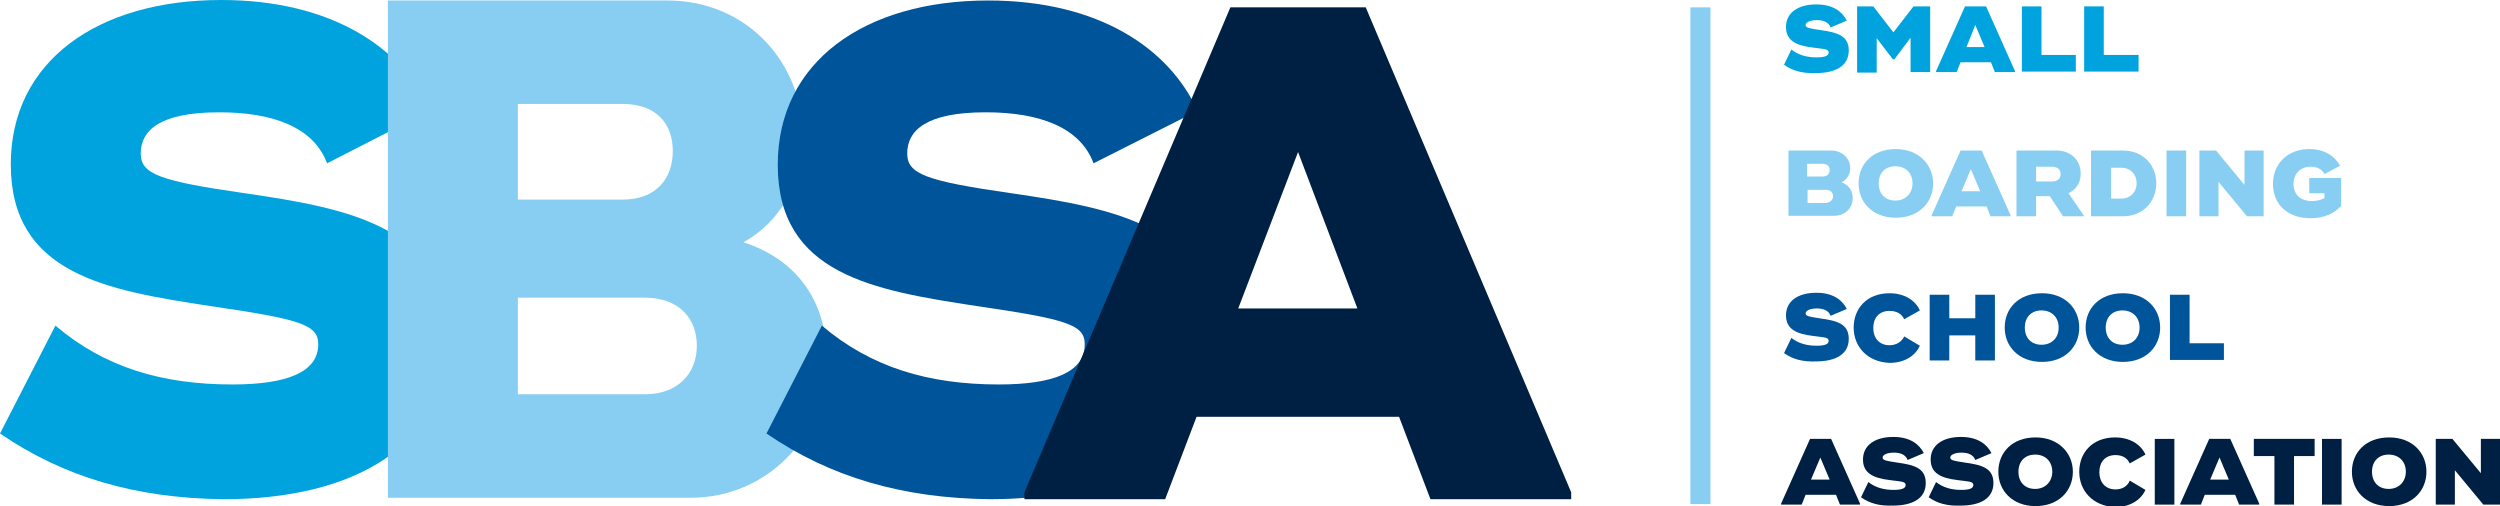 <?xml version="1.0" encoding="utf-8"?>
<!-- Generator: Adobe Illustrator 24.2.1, SVG Export Plug-In . SVG Version: 6.00 Build 0)  -->
<svg version="1.1" id="Layer_1" xmlns="http://www.w3.org/2000/svg" xmlns:xlink="http://www.w3.org/1999/xlink" x="0px" y="0px"
	 viewBox="0 0 509.8 103.2" style="enable-background:new 0 0 509.8 103.2;" xml:space="preserve">
<style type="text/css">
	.st0{fill:#00A3DE;}
	.st1{fill:#87CEF2;}
	.st2{fill:#005499;}
	.st3{fill:#002043;}
</style>
<g>
	<path class="st0" d="M0,88.4l11.3-22c10,8.5,21.7,12,36.1,12c11.1,0,17.5-2.5,17.5-8.2c0-4-3.6-5.1-22.1-7.8
		C21.9,59.2,2.2,56,2.2,33.5C2.2,12.5,19.9,0,45.1,0c22.7,0,37,9.9,42.7,22.5L66.7,33.3c-2.8-7.5-11.3-10.4-22-10.4
		c-12.3,0-16,3.8-16,8.4c0,4.2,3.8,5.6,21.2,8.1c21.2,3.1,41.5,6.8,41.5,29.5c0,21.9-19.1,32.9-45.8,32.9C27.7,101.6,13,97.3,0,88.4
		z"/>
	<path class="st1" d="M79.1,0.1H136c16.7,0,27.7,13.1,27.7,27.6c0,10-5,17.8-12.1,21.7c9.9,3.2,17,11,17,23.8
		c0,16-12.4,28.3-27.7,28.3H79.1V0.1z M127,40.7c6.7,0,10.2-4.2,10.2-9.9c0-5.7-3.5-9.6-10.2-9.6h-21.4v19.5H127z M131.5,80.4
		c6.8,0,10.6-4.3,10.6-9.9c0-5.7-3.8-9.8-10.6-9.8h-25.9v19.7H131.5z"/>
	<path class="st2" d="M156.3,88.4l11.3-22c10,8.5,21.7,12,36.1,12c11.1,0,17.5-2.5,17.5-8.2c0-4-3.6-5.1-22.1-7.8
		c-20.9-3.2-40.5-6.4-40.5-28.8c0-21,17.7-33.5,42.9-33.5c22.7,0,37,9.9,42.7,22.5L223,33.3c-2.8-7.5-11.3-10.4-22-10.4
		c-12.3,0-16,3.8-16,8.4c0,4.2,3.8,5.6,21.2,8.1c21.2,3.1,41.5,6.8,41.5,29.5c0,21.9-19.1,32.9-45.8,32.9
		C184,101.6,169.3,97.3,156.3,88.4z"/>
	<path class="st3" d="M320.4,100.4v1.4h-28.7L285.3,85H244l-6.4,16.8h-28.7v-1.4l42-98.9h27.6L320.4,100.4z M276.8,62.9L264.7,31
		l-12.2,31.9H276.8z"/>
</g>
<g>
	<path class="st0" d="M363.8,13.2l1.5-3.1c1.4,1.1,3.1,1.6,5.1,1.6c1.7,0,2.5-0.3,2.5-1c0-0.8-1.2-0.7-3.2-1
		c-3.4-0.4-5.5-1.4-5.5-4.2c0-2.8,2.3-4.6,6.2-4.6c3.4,0,5.3,1.5,6.2,3.3l-3.3,1.4c-0.4-1.1-1.5-1.5-2.8-1.5c-1.5,0-2.3,0.5-2.3,1
		c0,0.6,0.9,0.7,2.8,1c3.6,0.5,6,1.1,6,4.2c0,3.1-2.6,4.6-6.7,4.6C367.7,15,365.6,14.5,363.8,13.2z"/>
	<path class="st0" d="M393.6,1.3v13.4h-4v-7l-3.3,4.4h-0.3l-3.3-4.3v7h-4V1.3h3.3l4.1,5.3l4.1-5.3H393.6z"/>
	<path class="st0" d="M410.9,14.5v0.2h-4.1l-0.8-2h-6.2l-0.8,2h-4.2v-0.2l5.9-13.2h4.3L410.9,14.5z M404.7,9.6l-1.9-4.5L401,9.6
		H404.7z"/>
	<path class="st0" d="M423.3,11.1v3.5h-9.6h-1.4V1.3h4v9.9H423.3z"/>
	<path class="st0" d="M436.1,11.1v3.5h-9.6H425V1.3h4v9.9H436.1z"/>
	<path class="st1" d="M377.8,40.4c0,2.2-1.7,3.6-3.8,3.6h-8.2h-1.1V30.7h3.9h4.8c2.3,0,3.9,1.6,3.9,3.6c0,1.4-0.8,2.4-1.8,2.9
		C376.8,37.6,377.8,38.7,377.8,40.4z M368.5,33.4v2.6h3.1c1,0,1.5-0.5,1.5-1.3c0-0.9-0.6-1.3-1.5-1.3H368.5z M373.8,40
		c0-0.8-0.6-1.3-1.5-1.3h-3.7v2.7h3.7C373.2,41.3,373.8,40.8,373.8,40z"/>
	<path class="st1" d="M379,37.4c0-3.9,2.8-7,7.6-7c4.7,0,7.6,3.2,7.6,7c0,3.8-2.8,7-7.6,7C381.8,44.4,379,41.2,379,37.4z M390,37.4
		c0-2.1-1.4-3.5-3.5-3.5c-2.1,0-3.4,1.4-3.4,3.5c0,2.1,1.3,3.5,3.4,3.5C388.6,40.9,390,39.4,390,37.4z"/>
	<path class="st1" d="M410,43.9v0.2h-4.1l-0.8-2h-6.2l-0.8,2h-4.2v-0.2l5.9-13.2h4.3L410,43.9z M403.8,39l-1.9-4.5l-1.9,4.5H403.8z"
		/>
	<path class="st1" d="M424.9,43.9v0.2h-4.2L418,40h-2.8v4.1h-4V30.7h4h4.2c2.8,0,4.9,1.9,4.9,4.7c0,1.9-1,3.3-2.5,4L424.9,43.9z
		 M415.2,37h3.2c1.1,0,1.8-0.5,1.8-1.5c0-1-0.7-1.5-1.8-1.5h-3.2V37z"/>
	<path class="st1" d="M439.7,37.4c0,3.8-2.8,6.7-6.7,6.7h-6.2h-0.4V30.7h4h2.5C437,30.7,439.7,33.6,439.7,37.4z M435.7,37.4
		c0-1.9-1.3-3.2-3.1-3.2h-2.1v6.3h2.1C434.4,40.5,435.7,39.2,435.7,37.4z"/>
	<path class="st1" d="M445.8,30.7v13.4h-4V30.7H445.8z"/>
	<path class="st1" d="M461.6,30.7v13.4h-3.4l-5.8-7v7h-3.9V30.7h3.4l5.8,7v-7H461.6z"/>
	<path class="st1" d="M477.4,36.1v3.1V42c-1.4,1.5-3.4,2.5-6.2,2.5c-4.9,0-7.7-3-7.7-7c0-4,2.9-7.1,7.4-7.1c3,0,5.1,1.3,6.3,3.4
		l-3.2,1.7c-0.5-1-1.5-1.5-2.8-1.5c-2.2,0-3.5,1.5-3.5,3.5c0,2.1,1.3,3.5,3.8,3.5c0.9,0,1.7-0.2,2.5-0.6v-1h-3.1v-3.1H477.4z"/>
	<path class="st2" d="M363.8,72l1.5-3.1c1.4,1.1,3.1,1.6,5.1,1.6c1.7,0,2.5-0.3,2.5-1c0-0.8-1.2-0.7-3.2-1c-3.4-0.4-5.5-1.4-5.5-4.2
		c0-2.8,2.3-4.6,6.2-4.6c3.4,0,5.3,1.5,6.2,3.3l-3.3,1.4c-0.4-1.1-1.5-1.5-2.8-1.5c-1.5,0-2.3,0.5-2.3,1c0,0.6,0.9,0.7,2.8,1
		c3.6,0.5,6,1.1,6,4.2c0,3.1-2.6,4.6-6.7,4.6C367.7,73.8,365.6,73.3,363.8,72z"/>
	<path class="st2" d="M378,66.8c0-3.9,2.7-7,7.3-7c2.9,0,5.2,1.3,6.2,3.5l-3.2,1.8c-0.5-1.1-1.5-1.7-3-1.7c-2.1,0-3.3,1.4-3.3,3.5
		c0,2,1.2,3.5,3.3,3.5c1.4,0,2.5-0.7,3-1.8l3.2,1.9c-1,2.2-3.3,3.5-6.2,3.5C380.7,73.8,378,70.6,378,66.8z"/>
	<path class="st2" d="M406.8,60.1v13.4h-4v-5.1h-5.3v5.1h-4V60.1h4v4.8h5.3v-4.8H406.8z"/>
	<path class="st2" d="M408.8,66.8c0-3.9,2.8-7,7.6-7s7.6,3.2,7.6,7c0,3.8-2.8,7-7.6,7S408.8,70.6,408.8,66.8z M419.8,66.8
		c0-2.1-1.4-3.5-3.5-3.5c-2.1,0-3.4,1.4-3.4,3.5c0,2.1,1.3,3.5,3.4,3.5C418.5,70.3,419.8,68.8,419.8,66.8z"/>
	<path class="st2" d="M425.3,66.8c0-3.9,2.8-7,7.6-7c4.8,0,7.6,3.2,7.6,7c0,3.8-2.8,7-7.6,7C428.1,73.8,425.3,70.6,425.3,66.8z
		 M436.3,66.8c0-2.1-1.4-3.5-3.5-3.5c-2.1,0-3.4,1.4-3.4,3.5c0,2.1,1.3,3.5,3.4,3.5C435,70.3,436.3,68.8,436.3,66.8z"/>
	<path class="st2" d="M453.5,69.9v3.5h-9.6h-1.4V60.1h4v9.9H453.5z"/>
	<path class="st3" d="M379.3,102.7v0.2h-4.1l-0.8-2h-6.2l-0.8,2h-4.2v-0.2l5.9-13.2h4.3L379.3,102.7z M373.1,97.8l-1.9-4.5l-1.9,4.5
		H373.1z"/>
	<path class="st3" d="M379.5,101.4l1.5-3.1c1.4,1.1,3.1,1.6,5.1,1.6c1.7,0,2.5-0.3,2.5-1c0-0.8-1.2-0.7-3.2-1
		c-3.4-0.4-5.5-1.4-5.5-4.2c0-2.8,2.3-4.6,6.2-4.6c3.4,0,5.3,1.5,6.2,3.3l-3.3,1.4c-0.4-1.1-1.5-1.5-2.8-1.5c-1.5,0-2.3,0.5-2.3,1
		c0,0.6,0.9,0.7,2.8,1c3.6,0.5,6,1.1,6,4.2c0,3.1-2.6,4.6-6.7,4.6C383.4,103.2,381.3,102.7,379.5,101.4z"/>
	<path class="st3" d="M393.3,101.4l1.5-3.1c1.4,1.1,3.1,1.6,5.1,1.6c1.7,0,2.5-0.3,2.5-1c0-0.8-1.2-0.7-3.2-1
		c-3.4-0.4-5.5-1.4-5.5-4.2c0-2.8,2.3-4.6,6.2-4.6c3.4,0,5.3,1.5,6.2,3.3l-3.3,1.4c-0.4-1.1-1.5-1.5-2.8-1.5c-1.5,0-2.3,0.5-2.3,1
		c0,0.6,0.9,0.7,2.8,1c3.6,0.5,6,1.1,6,4.2c0,3.1-2.6,4.6-6.7,4.6C397.2,103.2,395.1,102.7,393.3,101.4z"/>
	<path class="st3" d="M407.5,96.2c0-3.9,2.8-7,7.6-7c4.7,0,7.6,3.2,7.6,7c0,3.8-2.8,7-7.6,7C410.3,103.2,407.5,100,407.5,96.2z
		 M418.5,96.2c0-2.1-1.4-3.5-3.5-3.5s-3.4,1.4-3.4,3.5c0,2.1,1.3,3.5,3.4,3.5S418.5,98.2,418.5,96.2z"/>
	<path class="st3" d="M424,96.2c0-3.9,2.7-7,7.3-7c2.9,0,5.2,1.3,6.2,3.5l-3.2,1.8c-0.5-1.1-1.5-1.7-2.9-1.7c-2.1,0-3.3,1.4-3.3,3.5
		c0,2,1.2,3.5,3.3,3.5c1.4,0,2.5-0.7,2.9-1.8l3.2,1.9c-1,2.2-3.3,3.5-6.2,3.5C426.7,103.2,424,100,424,96.2z"/>
	<path class="st3" d="M443.4,89.5v13.4h-4V89.5H443.4z"/>
	<path class="st3" d="M460.7,102.7v0.2h-4.1l-0.8-2h-6.2l-0.8,2h-4.2v-0.2l5.9-13.2h4.3L460.7,102.7z M454.5,97.8l-1.9-4.5l-1.9,4.5
		H454.5z"/>
	<path class="st3" d="M472,93h-4.2v9.9h-4V93h-4.2v-3.5h8.2h4.2V93z"/>
	<path class="st3" d="M477.5,89.5v13.4h-4V89.5H477.5z"/>
	<path class="st3" d="M479.6,96.2c0-3.9,2.8-7,7.6-7s7.6,3.2,7.6,7c0,3.8-2.8,7-7.6,7S479.6,100,479.6,96.2z M490.6,96.2
		c0-2.1-1.4-3.5-3.5-3.5c-2.1,0-3.4,1.4-3.4,3.5c0,2.1,1.3,3.5,3.4,3.5C489.2,99.7,490.6,98.2,490.6,96.2z"/>
	<path class="st3" d="M509.8,89.5v13.4h-3.4l-5.8-7v7h-3.9V89.5h3.4l5.8,7v-7H509.8z"/>
</g>
<rect x="344.7" y="1.5" class="st1" width="4.1" height="101.3"/>
</svg>
